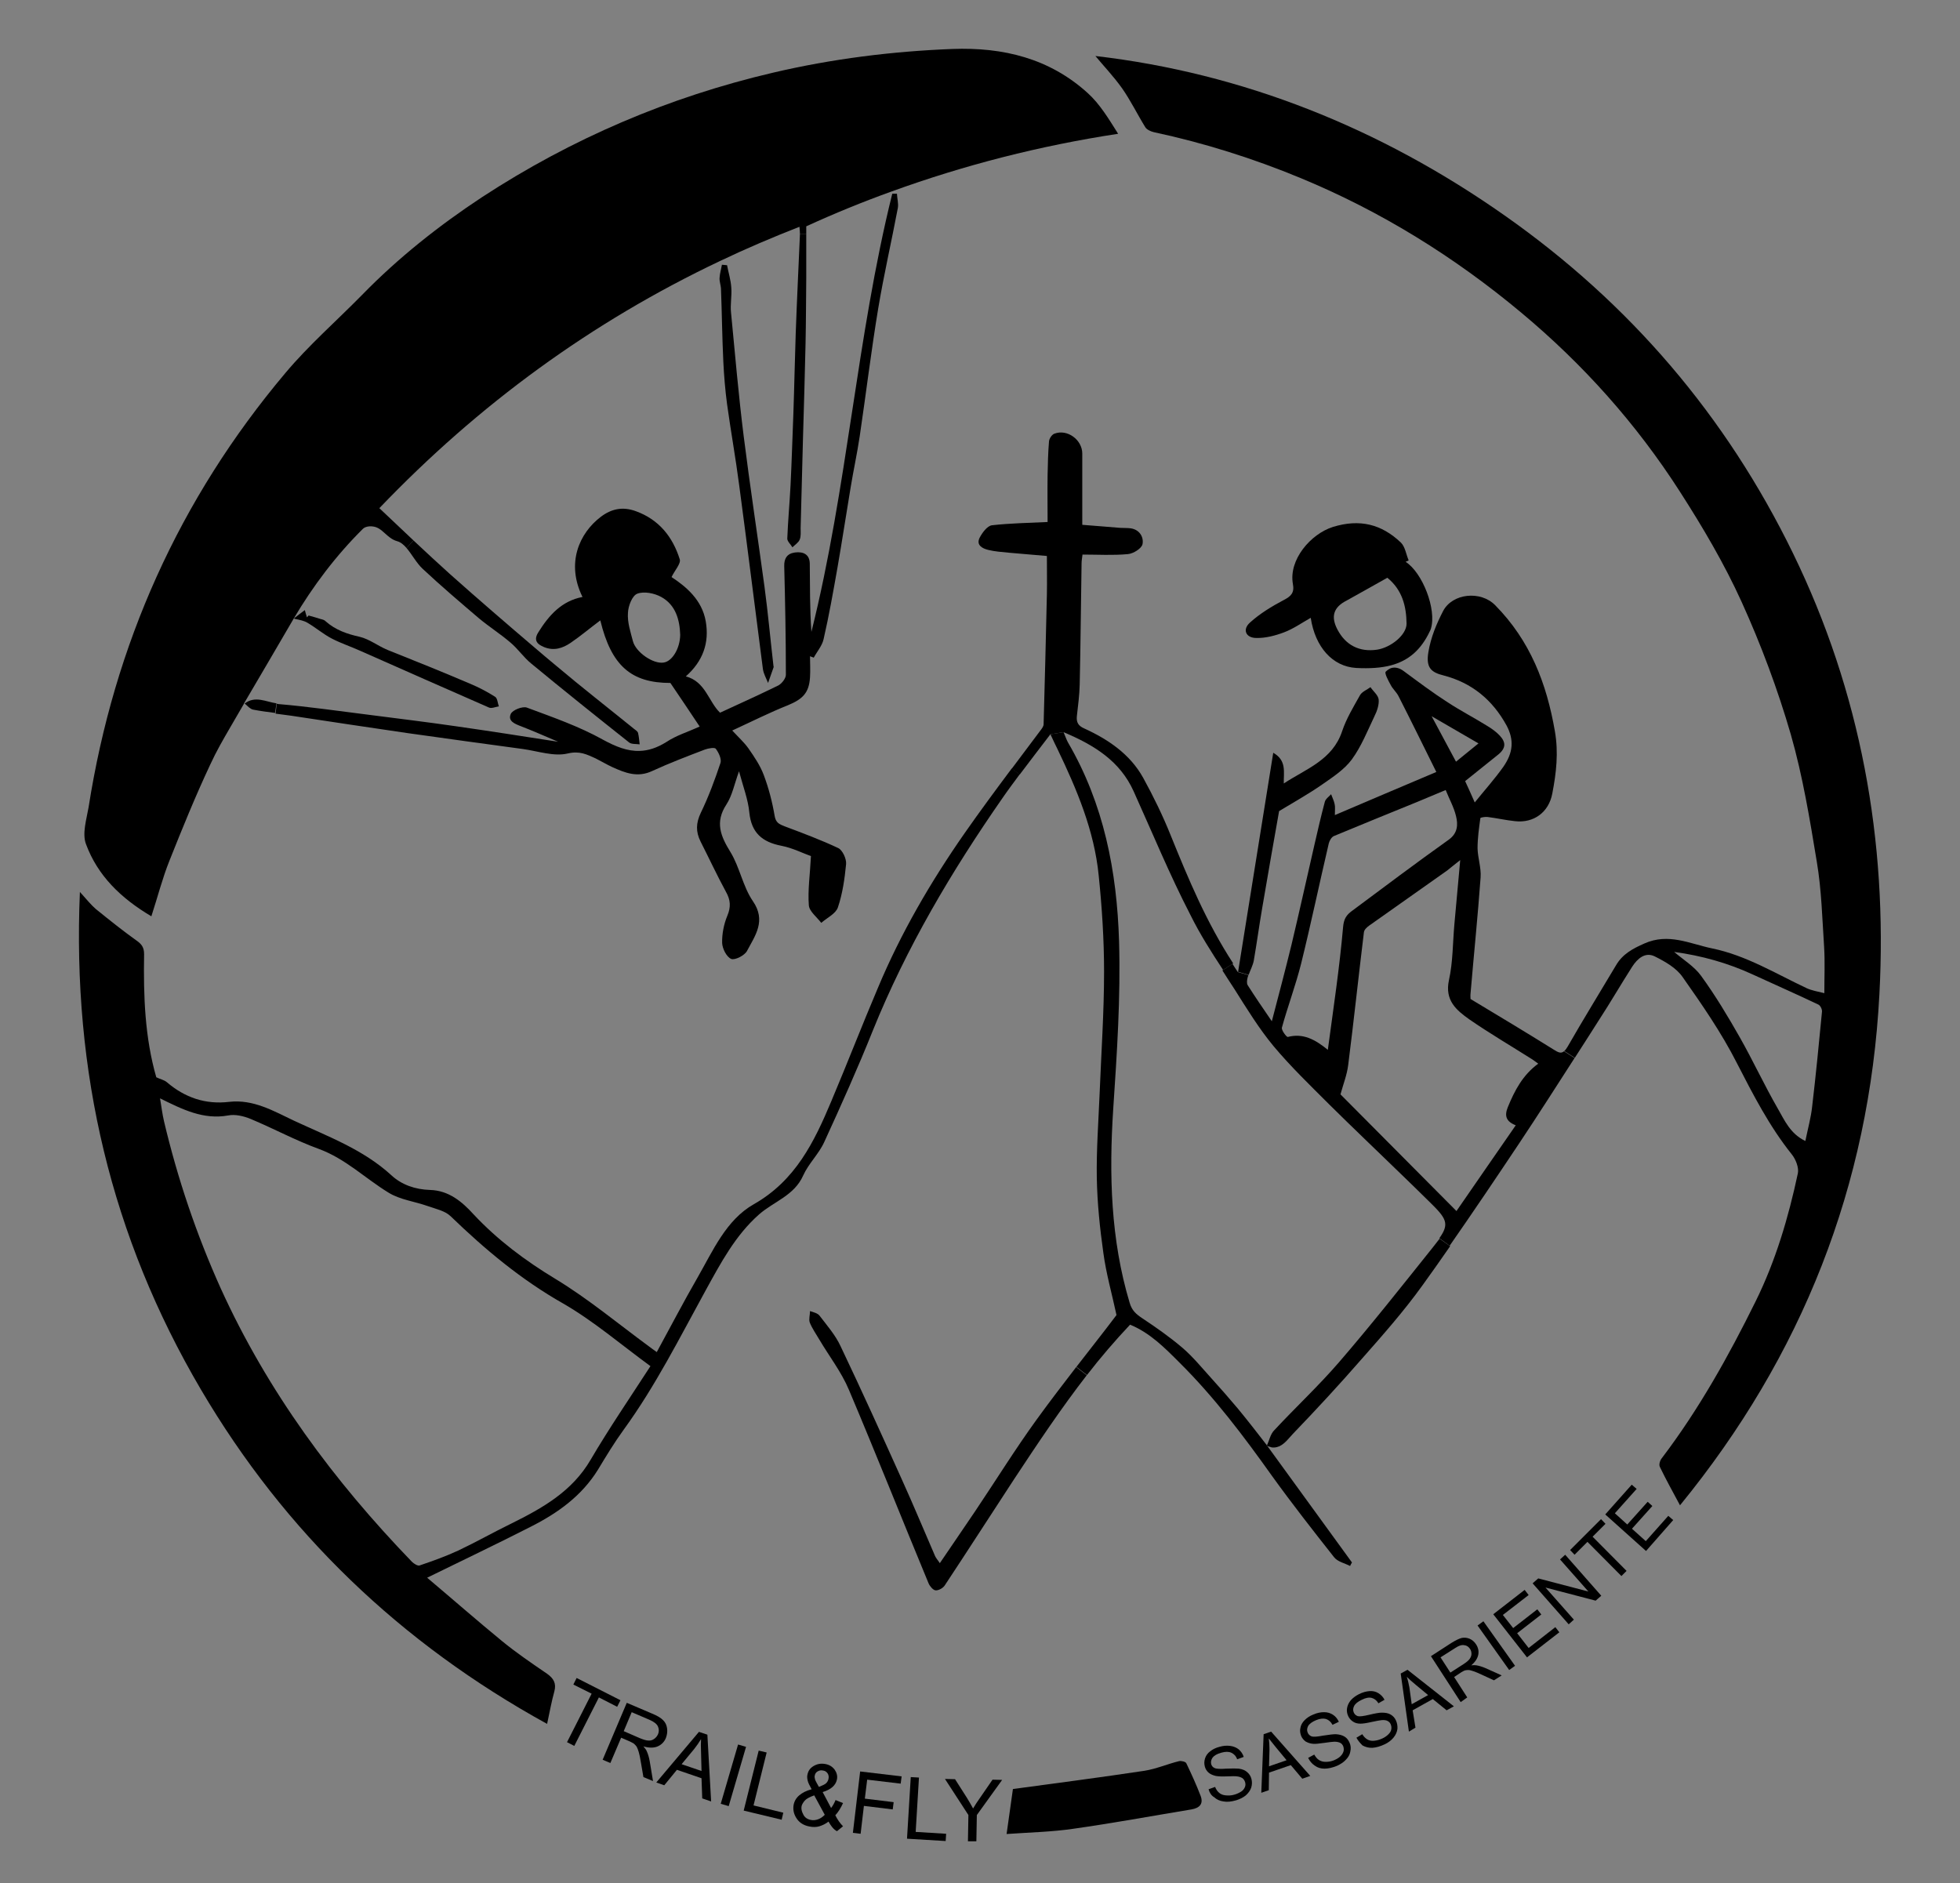 <?xml version="1.0" encoding="utf-8"?>
<!-- Generator: Adobe Illustrator 27.0.1, SVG Export Plug-In . SVG Version: 6.00 Build 0)  -->
<svg version="1.1" xmlns="http://www.w3.org/2000/svg" xmlns:xlink="http://www.w3.org/1999/xlink" x="0px" y="0px"
	 viewBox="0 0 836.5 803.7" style="enable-background:new 0 0 836.5 803.7;" xml:space="preserve">
<rect x="0" y="0" width="836.5" height="803.7" fill="#808080" stroke="none"/>
<style type="text/css">
	.st0{fill:#FFFFFF;}
</style>
<g id="Livello_1">
	<g id="XMLID_00000115487774919561986680000006281827493618609592_">
		<g>
			<path d="M540.7,617c0.1,0.1,0.1,0.2,0.2,0.2c-0.1,0-0.2-0.1-0.3-0.1C540.6,617.1,540.7,617,540.7,617z"/>
			<path d="M104.2,300.3L104.2,300.3L104.2,300.3C104.2,300.3,104.2,300.3,104.2,300.3z"/>
			<path d="M104.3,300.3C104.3,300.3,104.2,300.3,104.3,300.3L104.3,300.3C104.2,300.3,104.3,300.3,104.3,300.3z"/>
			<path d="M104.3,300.3C104.3,300.3,104.3,300.3,104.3,300.3C104.2,300.3,104.3,300.3,104.3,300.3
				C104.3,300.3,104.3,300.3,104.3,300.3z"/>
			<path d="M545.6,617.2c0.1,0,0.2-0.1,0.3-0.1C545.8,617.1,545.7,617.2,545.6,617.2z"/>
			<path d="M584.9,293.3c1.2,1.8,3.3,3.4,3.5,5.3c0.2,2.3-0.7,4.9-1.8,7.1c-3,6.3-5.6,12.9-9.7,18.5c-3.2,4.3-8.1,7.5-12.7,10.7
				c-5.6,3.9-11.7,7.3-18.3,11.3c-2.3,13-4.8,27.1-7.2,41.3c-1.3,7.5-2.3,15-3.6,22.5c-0.4,2.1-1.5,4.1-2.2,6.1l-4.5-1.3
				c5.1-31.6,10-62.2,15-93.5c5.8,3.3,4.4,8.2,4.5,13.1c9.6-6.3,20.8-10,24.9-22.3c1.8-5.4,4.9-10.5,7.7-15.5
				C581.4,295.2,583.4,294.4,584.9,293.3z"/>
			<path d="M570.8,268.7c3.5,6.7,9.4,9.7,16.9,8.6c5.9-0.9,12.6-6.3,12.6-11.1c-0.1-7.4-1.8-14.4-8.2-19.6
				c-5.9,3.3-11.7,6.6-17.5,9.8C569.1,259.2,567.9,263.2,570.8,268.7z M597.9,231.6c1.8,1.8,2.2,5,3.3,7.6c-0.4,0.2-0.9,0.4-1.3,0.6
				c7.2,4.6,13.3,20.3,10.8,28.5c-0.1,0.4-0.3,0.8-0.5,1.2c-3.8,8-9.1,12.5-16.6,14.5c-4.2,1.1-9.1,1.4-14.8,1.1
				c-10.1-0.6-17.5-8.9-19.4-21.4c-3.9,2.2-7.4,4.7-11.4,6.2c-3.7,1.4-7.9,2.5-11.8,2.4c-4.5,0-6.1-3.6-2.7-6.6
				c4.2-3.8,9.3-6.9,14.4-9.6c3.1-1.6,4.6-3.1,3.9-6.8c-1.9-10.4,7.6-21.4,17.1-24.4C580.3,221.4,589.6,223.7,597.9,231.6z"/>
			<path d="M307.1,118.6c0.1-1.9,0.7-3.8,1-5.6c0.7,0.1,1.5,0.1,2.2,0.2c0.6,3.2,1.6,6.3,1.8,9.5c0.3,3.6-0.5,7.3-0.1,10.8
				c1.7,17.6,3.2,35.2,5.4,52.7c2.7,21.5,6,43,8.9,64.4c1.5,11.2,2.5,22.4,3.8,33.6c0,0.2,0.1,0.4,0.1,0.5c-0.8,2.3-1.6,4.6-2.4,6.8
				c-0.8-2-1.9-3.9-2.2-5.9c-3.4-26.1-6.6-52.2-10.1-78.3c-1.5-11.6-3.6-23.2-5.2-34.8c-0.8-6-1.3-12.1-1.6-18.2
				c-0.5-10.4-0.6-20.8-1-31.2C307.6,121.6,307,120.1,307.1,118.6z"/>
			<path d="M349.8,561.6c3.2,4.2,6.8,8.3,9,13.1c9,18.9,17.6,37.9,26.2,57c4.9,10.8,9.4,21.7,14.1,32.5c0.4,0.9,1.1,1.6,2,3
				c5.2-7.7,10.2-14.9,15.1-22.2c8.8-13.1,17.1-26.5,26.3-39.2c5.5-7.6,11.2-15,16.8-22.3l4.5,3.5c-11,14.2-21,29.2-30.9,44.2
				c-9.9,15.1-19.7,30.4-29.7,45.5c-0.7,1.1-2.6,2.2-3.9,2.1c-1.1-0.1-2.5-1.8-3-3c-11.4-27.5-22.4-55.2-34-82.6
				c-3.2-7.6-8.4-14.3-12.6-21.4c-1.4-2.4-3.1-4.8-4.1-7.3c-0.5-1.4,0.1-3.2,0.1-4.9C347.2,560.1,349,560.5,349.8,561.6z"/>
			<path d="M748.2,416c-10.8-5-22-8.1-33.7-9.7c4,3.4,8.6,6.2,11.5,10.2c6.1,8.4,11.5,17.4,16.6,26.4c5.6,9.9,10.4,20.3,16.1,30.2
				c2.9,5,5.3,10.8,11.8,13.9c1.1-5.4,2.4-10,2.9-14.7c1.6-13.5,2.9-27,4.2-40.5c0.1-1-0.7-2.6-1.5-3
				C766.9,424.4,757.5,420.3,748.2,416z M467.5,23.9c62.7,7.3,121.4,30.6,174.7,68.1c53.4,37.5,94.5,85.6,123,144.1
				c28.9,59.3,40.4,122.7,36.9,188.3c-4.3,81.6-32.9,154.2-85.1,218.1c-3.1-5.8-6-11-8.6-16.4c-0.5-1,0.1-2.9,0.9-3.8
				c15.8-20.8,28.5-43.6,40-66.9c8.5-17.2,14-35.8,18-54.6c0.5-2.4-0.9-6-2.6-8.1c-9.6-12-16.5-25.5-23.5-39.1
				c-6.5-12.8-14.8-24.8-23.1-36.6c-2.7-3.9-7.5-6.6-11.9-8.8c-4.1-2-7.4,1-9.6,4.4c-4.8,7.5-9.3,15.3-14.2,22.8
				c-3.4,5.4-6.9,10.8-10.3,16.1l-4.5-2.9c0.5-0.4,0.9-1,1.4-1.8c6.7-11.7,13.8-23.2,20.7-34.8c2.8-4.8,7.1-7.1,12.1-9.3
				c10.3-4.6,19.3,0.1,28.9,2.1c14.6,3,27.2,10.8,40.4,17c2.2,1,4.7,1.4,7.5,2.1c0-6.9,0.3-13.4-0.1-19.8
				c-0.8-12.1-1.1-24.3-3.1-36.2c-3-18.2-6-36.6-11.1-54.4c-5.6-19.3-12.7-38.3-21-56.6c-7.4-16.3-16.6-31.9-26.3-47
				c-18.6-29-41.3-54.4-67.8-76.5c-28.5-23.8-59.8-43.2-94.1-57.4c-20.3-8.4-41.2-15-62.7-19.6c-1.3-0.3-3-1.1-3.6-2.1
				c-3.4-5.5-6.2-11.3-9.9-16.6C475.2,32.5,470.7,27.8,467.5,23.9z"/>
			<path d="M270.1,273.6c1.2,4.8,8.7,9.9,13.1,9.2c3.7-0.5,7-6,7.1-11.8c-0.2-6.4-1.9-12.8-8.1-16.2c-2.9-1.6-7.3-2.5-10.2-1.4
				c-2.2,0.8-3.9,5.3-4,8.2C267.7,265.6,269.1,269.7,270.1,273.6z M335.4,288c0-15.4-0.3-30.9-0.7-46.3c-0.1-3.3,1.2-5.3,4.1-5.8
				c0.2,0,0.4-0.1,0.6-0.1c3.3-0.4,6.1,0.7,6.2,4.7c0.1,9.7,0,19.4,0.7,29.2c15.4-61.6,19.2-125.4,34.5-187c0.7,0,1.3,0,2,0
				c0.1,2,0.7,4.1,0.4,6c-2.7,14.3-6,28.6-8.4,43c-3,18.1-5.2,36.4-7.9,54.6c-1.1,7.4-2.7,14.6-3.9,22c-1.9,11.3-3.6,22.7-5.6,34.1
				c-1.8,10.2-3.6,20.4-5.9,30.4c-0.6,2.8-2.8,5.3-4.2,7.9c-0.5-0.2-1.1-0.4-1.6-0.6c0,3,0.2,6,0,9c-0.4,6.6-3.1,9.3-9.4,11.9
				c-7.8,3.1-15.3,6.9-23.8,10.8c3,3.2,5.2,5.2,6.9,7.6c2.5,3.6,5.1,7.4,6.6,11.5c2.1,5.6,3.6,11.4,4.6,17.3c0.5,3,2,3.6,4.3,4.5
				c7.7,2.9,15.5,5.8,22.9,9.3c1.8,0.9,3.5,4.6,3.3,6.8c-0.6,6.2-1.5,12.6-3.5,18.5c-0.9,2.7-4.6,4.4-7.1,6.6
				c-1.9-2.5-5.1-4.9-5.3-7.5c-0.5-6.5,0.5-13.1,0.9-21c-3.4-1.2-7.9-3.5-12.6-4.4c-8.2-1.6-12.8-5.5-13.7-14.2
				c-0.5-5.5-2.6-10.9-4.4-17.6c-2,5.5-2.9,10.4-5.4,14.2c-4.9,7.5-2.5,13.4,1.7,20.2c4,6.5,5.3,14.7,9.6,21
				c5.8,8.4,1,14.7-2.5,21.3c-1,1.9-5.1,4-6.7,3.4c-2-0.8-3.8-4.4-3.9-6.8c-0.1-3.8,0.7-8,2.2-11.6c1.6-3.8,1.4-6.8-0.6-10.3
				c-3.8-7-7.2-14.3-10.8-21.4c-2.1-4.2-2-7.9,0.1-12.3c3.3-6.8,6-14.1,8.4-21.3c0.5-1.7-0.8-4.4-2-6c-0.5-0.7-3.2-0.2-4.6,0.3
				c-7.6,2.9-15.2,5.8-22.6,9.2c-6.2,2.9-11.5,0.8-17-1.7c-2.4-1.1-4.7-2.5-7.1-3.7c-3.8-1.7-6.8-3.3-11.9-2.1
				c-5.9,1.4-12.7-1-19.1-1.9c-16.4-2.2-32.9-4.5-49.3-6.8c-16.5-2.4-33-4.9-49.5-7.4c-2.2-0.3-4.5-0.6-6.8-0.9l0.5-4.2
				c0.2,0,0.4,0,0.6,0.1c13,1.1,25.9,3,38.8,4.6c12.4,1.6,24.8,3.1,37.2,4.9c14,2,28.1,4.2,43.5,6.6c-6.1-2.6-10.9-4.7-15.8-6.6
				c-2.6-1-5.8-2.2-4.4-5.3c0.8-1.7,5-3.3,6.8-2.7c11,4.1,22.3,8,32.5,13.7c5.5,3,10.5,5,15.7,4.8c3.7-0.1,7.4-1.3,11.4-3.8
				c4.2-2.8,9.2-4.3,14.2-6.6c-4.2-6.3-8.2-12.3-12.5-18.6c-16.7,0-25.2-7.3-29.9-26.7c-4.3,3.2-8.3,6.6-12.7,9.6
				c-3.4,2.3-7.1,3.5-11.3,1.8c-0.9-0.4-1.7-0.8-2.3-1.3c-1.4-1.2-1.6-2.8-0.1-5.1c4.5-7.2,9.9-13.3,18.8-15
				c-7.1-14.4-1.4-27.2,7.8-34.2c4.5-3.4,9.3-4.5,15-2.4c9.9,3.6,15.7,11,18.7,20.5c0.6,1.8-2.1,4.7-3.5,7.6
				c6.2,4.1,13,9.7,14.6,18.9c1.6,9.2-1.2,17-8.5,23.5c8.4,2.2,9.7,10.8,14.6,15.5c7.3-3.4,14.5-6.6,21.5-10
				c1.2-0.6,2.3-1.1,3.5-1.7C333.8,291.6,335.4,289.5,335.4,288z"/>
			<path d="M200.8,291.9c3.6,1.5,7.2,3.4,10.5,5.5c1,0.6,1.1,2.7,1.6,4.1c-1.4,0.2-3.1,1-4.2,0.5c-18.3-8-36.6-16.1-54.9-24.2
				c-4-1.8-8.2-3.2-12.1-5.2c-3.7-1.9-6.9-4.7-10.5-6.8c-1.5-0.9-3.3-1.2-5.1-1.6c-0.2-0.1-0.5-0.1-0.7-0.2c1.4-1.1,2.9-2.3,4.7-3.6
				c0.3,1.2,0.6,2.1,0.9,3.1c0.4-0.4,0.7-0.8,0.8-0.9c0,0,0,0-0.1,0.1c2.1,0.6,3.6,1,5.1,1.5c0.8,0.2,1.7,0.4,2.2,1
				c4.2,3.7,9.1,5.4,14.5,6.6c4.2,1,7.8,3.9,11.9,5.6C177.2,282.1,189.1,286.9,200.8,291.9z"/>
			<path d="M125.5,264C125.4,264,125.4,264,125.5,264C125.4,264,125.4,264,125.5,264C125.4,264,125.4,264,125.5,264z"/>
			<path d="M272.3,312.8c0.4,1.6,0.5,3.3,0.7,4.9c-1.5-0.2-3.5,0-4.5-0.8c-14-11.1-28-22.3-41.8-33.7c-3.2-2.6-5.6-6.2-8.8-8.9
				c-4.3-3.7-9.2-6.8-13.5-10.4c-8.1-6.9-16.2-13.8-24-21.1c-2.6-2.4-4.6-6.2-6.9-8.9l3-3.2c5.2,4.9,10.3,9.6,15.5,14.3
				c12,10.7,24.2,21.2,36.4,31.6c2.9,2.5,5.9,5,8.9,7.5c10.9,9.2,22.2,18,33.3,27C271.2,311.6,272.1,312.1,272.3,312.8z"/>
			<path d="M540.9,617.2c0-0.1-0.1-0.1-0.2-0.2c0,0,0,0,0,0c1-2.2,1.5-4.9,3.1-6.5c9.1-9.8,19-19,27.7-29.1
				c13.8-16,26.9-32.6,40.1-49.1c1.1-1.4,2-2.6,2.8-3.6l4.5,3.2c-3.9,5.6-7.8,11.2-11.8,16.7c-7.9,11-17,21.3-26,31.5
				c-9.5,10.9-19.3,21.5-29.3,31.9c-1.7,1.8-3.4,4.2-5.8,5.3c-0.1,0.1-0.2,0.1-0.3,0.1c-0.9,0.4-1.9,0.5-2.9,0.4
				C542.1,617.6,541.5,617.4,540.9,617.2z"/>
			<path class="st0" d="M104.3,300.3L104.3,300.3C104.3,300.3,104.3,300.3,104.3,300.3C104.3,300.3,104.3,300.2,104.3,300.3
				C104.3,300.3,104.3,300.3,104.3,300.3z"/>
			<path d="M126.2,264.1c-0.2-0.1-0.5-0.1-0.7-0.2c0,0,0,0,0,0C125.8,264,126,264.1,126.2,264.1z"/>
			<path d="M104.2,300.3C104.2,300.4,104.2,300.4,104.2,300.3C104.2,300.4,104.2,300.4,104.2,300.3L104.2,300.3z"/>
			<path d="M540.7,617c0,0-0.1,0.1-0.1,0.1c0,0,0,0,0,0C540.6,617,540.6,617,540.7,617C540.7,616.9,540.7,616.9,540.7,617z"/>
			<path d="M336,229.9c0.3-7.6,1-15.2,1.4-22.9c0.5-10.1,0.8-20.3,1.2-30.4c0.4-11.4,0.6-22.8,1-34.2c0.5-14.1,1.2-28.2,1.8-42.3
				c0-0.1,0-0.2,0-0.3h2.7c0,6.1,0,12.3,0,18.6c-0.1,9.4-0.1,18.8-0.3,28.2c-0.3,13.5-0.7,27.1-1.1,40.6c-0.3,12.7-0.7,25.5-1,38.2
				c0,1.7,0.2,3.5-0.4,4.9c-0.5,1.3-2,2.2-3.1,3.3C337.5,232.4,336,231.1,336,229.9z"/>
			<path d="M104.3,300.3c0.1,0.1,0.3,0.2,0.4,0.3C104.6,300.5,104.5,300.4,104.3,300.3L104.3,300.3z"/>
			<path d="M125.5,263.9C125.5,263.9,125.5,264,125.5,263.9C125.5,263.9,125.5,263.9,125.5,263.9z"/>
			<path d="M104.2,300.3C104.2,300.4,104.2,300.4,104.2,300.3L104.2,300.3C104.2,300.4,104.2,300.4,104.2,300.3z"/>
			<path d="M575.4,454.5c-0.5,4.2-2.1,8.2-3.3,12.6c15.8,15.9,32.3,32.5,49.5,49.8c8.4-12.1,16.8-24.4,25.3-36.6
				c-4.1-1.6-4.9-4-3.4-7.7c2.9-7.1,6.4-13.8,13-18.6c-1-0.7-1.7-1.3-2.5-1.8c-9-5.7-18.2-11.1-26.9-17.1
				c-5.5-3.9-10.6-8.1-8.7-16.8c1.7-7.7,1.6-15.8,2.3-23.7c0.8-8.7,1.6-17.4,2.5-27.5c-2.7,2.1-4.1,3.3-5.5,4.4
				c-11.1,7.9-22.3,15.7-33.4,23.6c-1,0.7-2.1,1.8-2.2,2.8C579.8,416.7,577.8,435.6,575.4,454.5z M555.3,411.3
				c-2.3,9.2-5.7,18.2-8.2,27.3c-0.3,1.1,2,4.1,2.5,4c6.5-1.7,11.6,1,17.1,5.5c2.4-17.9,5-35.1,6.5-52.3c0.3-3.7,1.5-5.3,3.8-7
				c13.7-10.2,27.4-20.5,41.3-30.4c3.9-2.8,4-6.5,3.1-10.1c-0.9-3.8-2.9-7.3-4.4-11.1c-4.6,1.9-8.4,3.5-12.2,5.1
				c-11.8,4.8-23.6,9.6-35.4,14.5c-1.1,0.4-2,2-2.3,3.2C563.1,377.1,559.5,394.3,555.3,411.3z M631,317.3c-6.5-3.8-12.6-7.3-20-11.6
				c3.8,7.1,6.9,12.9,10.4,19.4C624.9,322.3,627.8,319.9,631,317.3z M614.3,528.5c4.4-6.2,3.1-8.4-4.3-15.6
				c-4.1-4.1-8.3-8.1-12.4-12.1c-10.1-9.8-20.3-19.5-30.3-29.4c-8.1-8.1-16.4-16.1-23.7-24.8c-6.3-7.6-11.5-16.1-16.8-24.5
				c-1.7-2.6-3.4-5.2-5.1-7.9l4.3-2.8c0.8,1.2,1.5,2.4,2.3,3.5l4.5,1.3c-0.1,0.3-0.2,0.6-0.3,0.9c-0.3,1.1-0.5,2.6,0,3.4
				c3.1,4.9,6.4,9.7,10.3,15.4c3-11.5,5.8-22,8.4-32.7c3.4-14.2,6.5-28.4,9.8-42.7c1.4-6.1,2.8-12.2,4.4-18.2
				c0.3-1.3,1.7-2.2,2.7-3.3c0.5,1.4,1.2,2.7,1.5,4.2c0.3,1.2,0.1,2.6,0.1,4.7c14.6-6.2,28.8-12.3,43.3-18.4
				c-5.6-11.3-10.8-21.9-16.1-32.3c-0.9-1.8-2.5-3.1-3.4-4.9c-1-1.8-2.7-5-2.1-5.6c0.7-0.7,1.5-1.2,2.2-1.5c1.8-0.6,3.8-0.1,5.7,1.4
				c6.1,4.5,12.2,9.1,18.6,13.2c5.5,3.6,11.5,6.7,17.1,10.2c1.8,1.1,3.6,2.4,5.1,4c1.3,1.4,2,2.8,1.9,4.1c-0.1,1.3-0.9,2.6-2.5,3.9
				c-4.6,3.7-9.2,7.4-14.2,11.4c1.3,2.8,2.7,5.9,4.1,9.1c4.2-5.2,8.5-10,12.2-15.2c2-2.9,3.3-5.8,3.5-8.9c0.2-2.8-0.5-5.7-2.1-8.7
				c-6-11-14.9-18.3-26.9-21.4c-5.2-1.3-7.6-3.2-6.5-9.9c0.5-3.1,1.4-6.2,2.5-9.2c1.1-2.9,2.4-5.7,3.8-8.4c4-7.6,16-8.8,22.2-2.5
				c15,15.2,22,33.5,25.5,53.8c1.6,9.1,0.6,17.8-1.1,26.6c-1.5,8-7.9,12.7-15.9,11.8c-3.9-0.4-7.8-1.3-11.8-1.8
				c-1-0.1-2.9,0.2-3,0.5c-0.6,4.3-1.2,8.6-1.2,12.9c0.1,4.1,1.6,8.3,1.3,12.4c-1.2,16.6-2.9,33.1-4.3,49.6c-0.1,0.8,0,1.7,0,2.3
				c12,7.2,23.8,14.3,35.5,21.6c1.9,1.2,3.1,1.8,4.4,0.7l4.5,2.9c-7.8,12.1-15.5,24.2-23.5,36.2c-9.8,14.7-19.7,29.4-29.8,43.9
				L614.3,528.5z"/>
			<path class="st0" d="M104.2,300.4c-0.6,1-1.2,2.1-1.8,3.1C103,302.5,103.6,301.4,104.2,300.4L104.2,300.4z"/>
			<path d="M97.4,476.1c-10.6,1.9-19.4-2.5-29.1-7.3c0.6,3.6,1,6.8,1.7,9.8c5.8,24.5,13.8,48.2,24.2,71.3
				c20,44,48.2,82.1,81.6,116.7c0.8,0.8,2.4,1.8,3.2,1.6c5.6-1.9,11.2-3.9,16.6-6.4c7.6-3.6,15-7.8,22.6-11.5
				c13.3-6.6,26-13.7,33.9-27.3c7.8-13.3,16.5-26,25.5-39.9c-12.6-9.2-24.2-19.2-37.2-26.7c-18-10.2-33.4-23.1-48.1-37.3
				c-2.4-2.3-6.3-3.1-9.7-4.3c-5.6-2-11.8-2.7-16.7-5.7c-10-6.1-18.4-14.5-29.8-18.7c-9.9-3.6-19.3-8.7-29.1-12.8
				C104.1,476.4,100.4,475.5,97.4,476.1z M237.1,545.9c14,8.5,26.7,19.1,39.9,28.8c0.9,0.7,1.9,1.4,3.3,2.4
				c5.9-10.8,11.4-21.4,17.4-31.8c6.6-11.5,12.2-24.6,24-31.3c17.8-10.1,25.8-26.6,33.1-44c6.8-16.1,13.1-32.4,19.9-48.4
				c9.8-23.4,22.5-45.2,37-66c6.5-9.3,13.3-18.5,20.1-27.6l3.4,2.5c-2.5,3.4-5,6.7-7.4,10.2c-21.7,31.2-41,63.8-55.3,99.2
				c-6.4,16-13.5,31.8-20.7,47.5c-2.3,5.1-6.7,9.2-9,14.3c-3.8,8.6-12.5,11.1-18.8,16.6c-10.2,9-16.4,20.8-22.8,32.4
				c-11.1,20.2-21.4,40.8-35,59.5c-4,5.5-7.5,11.3-11,17.1c-7,11.3-17.3,18.6-28.8,24.4c-14.3,7.3-28.8,14.2-44.1,21.7
				c10.9,9.2,21.3,18.3,31.9,27c6.1,5,12.7,9.5,19.3,14c2.8,2,4,4.1,3.1,7.5c-1.2,4.3-2,8.8-3.1,13.9
				C171,701.4,121.6,654.1,85.7,593c-38.2-65-54.9-135.4-51.6-212.3c2.9,3.2,4.7,5.5,6.8,7.3c5.7,4.6,11.4,9.2,17.3,13.4
				c2.3,1.6,3.3,3,3.3,5.9c-0.3,17.8,0.3,35.5,5.2,52.5c1.6,0.8,3.3,1.1,4.5,2.1c7.7,6.6,16.5,9.6,26.6,8.4
				c10.4-1.2,19.1,4,27.8,8.1c14.4,6.7,29.4,12.2,41.4,23.2c4.4,4.1,10.2,6.1,16.5,6.3c8,0.2,13.7,5,18.6,10.4
				C212.4,529.3,224.2,538.1,237.1,545.9z"/>
			<path d="M307.3,111.4c-54.8,26-103,61.2-145.4,105.5c5,4.7,9.8,9.3,14.6,13.8l-3,3.2c-1.2-1.4-2.5-2.5-4-2.9
				c-4.6-1.3-6.2-5.9-10.5-6.3c-1.3-0.2-3.2,0.1-4.1,1c-11.6,11.5-21.3,24.4-29.6,38.4c0,0,0,0,0,0c0,0,0,0,0,0
				c-7.1,12.1-14.1,24.2-21.2,36.2c0,0,0,0,0,0.1c0,0,0,0,0,0c0,0,0,0,0,0c-0.6,1-1.2,2.1-1.8,3.1l0,0c-2.8,4.9-5.7,9.7-8.4,14.6
				c-1.5,2.7-2.9,5.5-4.2,8.3c-6.3,13.4-11.9,27.2-17.4,41c-3,7.5-5,15.4-7.7,23.7c-13-7.7-22.9-17.3-27.9-30.8
				c-1.7-4.5,0.2-10.5,1.1-15.7c10.9-69.5,38.7-131.6,84-185.4c10-11.9,21.8-22.2,32.7-33.3c15.5-15.9,32.8-29.6,51.3-41.8
				C244.1,59.1,285.5,41.4,330,31c25.2-5.9,50.7-9.1,76.5-10.1c21.6-0.8,41.4,4,57.7,18.8c5.2,4.7,8.9,10.9,13,17.4
				c-33.4,5.1-65.5,13.3-96.9,24.7c-12.2,4.4-24.2,9.3-36.2,14.8c0,1.1,0,2.2,0,3.2h-2.7c0-0.8-0.1-1.7-0.2-3
				C329.7,101.3,318.4,106.1,307.3,111.4z"/>
			<path d="M540.9,617.2C540.9,617.2,540.9,617.2,540.9,617.2c-0.1,0-0.2,0-0.3-0.1v0c0,0,0,0,0,0
				C540.7,617.1,540.8,617.2,540.9,617.2z"/>
			<path d="M455.8,316.9c15.3,26.2,20.9,55,21.8,84.9c0.7,24-0.9,47.8-2.5,71.7c-1.8,27.7-1.1,55.5,7,82.5c1,3.5,2.9,5,5.6,6.8
				c5.9,3.9,11.7,8,17.1,12.6c4.5,3.9,8.3,8.6,12.3,13c3.8,4.2,7.5,8.4,11.1,12.7c4.3,5.2,8.4,10.5,12.5,15.8c0,0.1,0,0.1-0.1,0.2v0
				c0.1,0,0.2,0.1,0.3,0.1c12,16.6,24.1,33.1,36.1,49.7c-0.3,0.5-0.6,1-0.8,1.5c-2.3-1.2-5.3-1.8-6.8-3.7c-9-11.4-18-22.9-26.5-34.7
				c-12.1-17-24.6-33.6-39.5-48.4c-6.4-6.4-12.6-12.7-21.1-16.2c-6.5,6.9-12.6,14-18.4,21.5l-4.5-3.5c5.8-7.5,11.6-14.8,17.1-22.1
				c-1.9-8.9-4.4-17.6-5.6-26.5c-1.5-10.6-2.6-21.3-2.8-32c-0.2-12,0.7-24,1.2-36c0.7-17.4,1.9-34.8,1.9-52.1
				c0-13.7-0.9-27.5-2.3-41.1c-1.9-19.1-9.3-36.6-17.5-53.7c-0.9-1.8-1.7-3.5-3.1-6.5l5.6-0.9C454.8,314.6,455.2,315.8,455.8,316.9z
				"/>
			<path d="M117.4,304.3c-3.1-0.4-6.2-0.8-9.3-1.4c-1.2-0.2-2.3-1.4-3.3-2.3c-0.1-0.1-0.3-0.2-0.4-0.3c4.5-3.5,9.2-0.7,13.6-0.1
				L117.4,304.3z"/>
			<path d="M512.4,766.5c1.3,3.4-0.4,5.2-3.9,5.8c-16.9,2.8-33.7,5.9-50.7,8.3c-9,1.3-18.2,1.5-28.2,2.2c1-7.1,1.9-13.4,2.7-19.2
				c19.1-2.6,37.7-5,56.2-7.8c5-0.8,9.8-2.9,14.7-4.1c0.9-0.2,2.8,0.2,3.1,0.9C508.5,757.2,510.6,761.8,512.4,766.5z"/>
			<path d="M483.8,337.7c-5.8-12.8-16.6-19.6-29.9-25.2l-5.6,0.9c-4.5,5.9-8.9,11.6-13.1,17.2l-3.4-2.5c4-5.3,8-10.7,12-16
				c0.7-0.9,1.6-2,1.6-3c0.5-18.5,1-37,1.4-55.5c0.1-5.3,0-10.6,0-16.3c-5.5-0.5-10.9-0.9-16.3-1.4c-3-0.3-6-0.5-8.8-1.2
				c-2.4-0.6-5.2-2-3.6-5.2c1.1-2.1,3.2-5,5.2-5.3c7.9-0.9,15.8-1,23.8-1.4c0-6.9-0.1-13.4,0-20c0.1-4.8,0.2-9.6,0.6-14.4
				c0.1-1.2,1.2-2.9,2.3-3.3c5.5-2.1,11.9,2.6,11.9,8.5c0,9.9,0,19.8,0,30.4c5.5,0.4,10.9,0.9,16.2,1.3c1.5,0.1,3,0,4.5,0.2
				c3.9,0.6,5.6,3.9,5,6.8c-0.4,1.8-3.9,4-6.2,4.2c-6.3,0.6-12.8,0.2-19.4,0.2c-0.2,1.6-0.4,2.7-0.4,3.8
				c-0.3,17.2-0.4,34.5-0.8,51.7c-0.1,4.5-0.7,8.9-1.2,13.4c-0.3,2.7,0.6,4.2,3.1,5.3c10.3,4.7,19.6,11,25.2,21.1
				c4.4,8,8.4,16.2,11.8,24.7c7.5,18.5,15.1,36.8,26.6,54.5l-4.3,2.8c-5-7.6-9.9-15.3-13.9-23.4
				C499.2,373.4,491.8,355.4,483.8,337.7z"/>
			<path d="M125.5,264C125.5,264,125.4,264,125.5,264C125.4,264,125.4,264,125.5,264C125.4,264,125.4,264,125.5,264z"/>
			<path class="st0" d="M125.5,263.9C125.5,263.9,125.5,263.9,125.5,263.9C125.5,263.9,125.5,263.9,125.5,263.9
				C125.5,263.9,125.5,263.9,125.5,263.9C125.5,263.9,125.5,263.9,125.5,263.9z"/>
			<path d="M125.5,263.9C125.5,264,125.5,264,125.5,263.9C125.4,264,125.5,264,125.5,263.9C125.5,264,125.5,263.9,125.5,263.9
				C125.5,263.9,125.5,263.9,125.5,263.9z"/>
			<path class="st0" d="M102.4,303.5c-2.8,4.9-5.7,9.7-8.4,14.6C96.7,313.2,99.6,308.4,102.4,303.5z"/>
		</g>
		<g>
		</g>
	</g>
</g>
<g id="Scritte">
	<g>
		<path d="M242,743.6l10.5-20.7l-7.8-3.9l1.4-2.8l18.7,9.5l-1.4,2.8l-7.8-4l-10.5,20.7L242,743.6z"/>
		<path d="M257.2,751.1l10.3-24.3l10.8,4.6c2.2,0.9,3.7,1.8,4.7,2.8s1.5,2.1,1.7,3.5s0,2.8-0.5,4.1c-0.7,1.7-1.9,2.9-3.5,3.6
			c-1.6,0.7-3.7,0.7-6.1,0c0.7,0.8,1.2,1.5,1.4,2c0.6,1.3,1,2.7,1.3,4.4l1.4,8.4l-4.1-1.7l-1.1-6.4c-0.3-1.9-0.6-3.3-0.9-4.3
			c-0.3-1-0.6-1.8-0.9-2.3c-0.4-0.5-0.7-0.9-1.2-1.3c-0.3-0.2-0.9-0.5-1.7-0.9l-3.7-1.6l-4.6,10.8L257.2,751.1z M266.2,738.9l6.9,3
			c1.5,0.6,2.7,1,3.6,1c1,0.1,1.8-0.2,2.5-0.7c0.7-0.5,1.2-1.1,1.6-1.9c0.5-1.1,0.5-2.3,0-3.4s-1.7-2-3.5-2.8l-7.7-3.3L266.2,738.9z
			"/>
		<path d="M280.1,760.8l18.2-21.6l3.6,1.2l1.6,28.5l-3.8-1.3l-0.3-8.6l-10.5-3.6l-5.4,6.6L280.1,760.8z M290.9,753l8.5,2.9l-0.2-7.8
			c-0.1-2.4-0.1-4.3,0-5.8c-0.9,1.5-1.9,2.9-3,4.3L290.9,753z"/>
		<path d="M307.6,769.9l7.4-25.3l3.4,1l-7.4,25.3L307.6,769.9z"/>
		<path d="M317.4,772.8l6.4-25.6l3.4,0.8l-5.6,22.6l12.7,3.1l-0.7,3L317.4,772.8z"/>
		<path d="M353.6,777.5c-1.3,1-2.6,1.6-3.9,2s-2.7,0.4-4.2,0.1c-2.7-0.5-4.6-1.8-5.8-3.9c-1-1.7-1.3-3.4-1-5.3
			c0.3-1.6,1.1-3,2.4-4.1c1.3-1.1,3-2,5.3-2.6c-0.9-1.6-1.5-2.8-1.7-3.7s-0.3-1.8-0.1-2.5c0.3-1.6,1.1-2.8,2.6-3.7s3.1-1.2,4.9-0.9
			c1.8,0.3,3.1,1.1,4.1,2.4c0.9,1.3,1.3,2.7,1,4.2c-0.5,2.5-2.5,4.3-6.1,5.4l3.6,6.8c0.7-0.9,1.4-2.1,1.9-3.4l3.2,1.3
			c-1,2.2-2.1,3.9-3.3,5.2c0.9,1.8,2,3.4,3.3,4.7l-2.6,2.1C355.7,780.8,354.6,779.3,353.6,777.5z M352,774.6l-4.5-8.3
			c-1.9,0.7-3.3,1.4-4,2.2s-1.2,1.6-1.4,2.4c-0.2,1.1,0,2.2,0.7,3.5c0.6,1.3,1.7,2.1,3.3,2.4c1,0.2,2,0.1,3.1-0.3
			S351.2,775.4,352,774.6z M349.5,762.7c1.5-0.6,2.6-1.1,3.1-1.6c0.5-0.5,0.9-1.2,1-1.9c0.2-0.9,0-1.7-0.4-2.3
			c-0.5-0.7-1.1-1.1-2-1.2c-0.9-0.2-1.6,0-2.3,0.4c-0.7,0.4-1.1,1.1-1.2,1.9c-0.1,0.4,0,0.8,0.1,1.3c0.1,0.5,0.4,1,0.7,1.6
			L349.5,762.7z"/>
		<path d="M364,782.3l3.1-26.2l17.7,2.1l-0.4,3.1l-14.3-1.7l-1,8.1l12.3,1.5l-0.4,3.1l-12.3-1.5l-1.4,11.9L364,782.3z"/>
		<path d="M387.1,784.8l1.6-26.3l3.5,0.2l-1.4,23.2l13,0.8l-0.2,3.1L387.1,784.8z"/>
		<path d="M413.1,785.9l0.2-11.2l-10-15.4l4.3,0.1l5.1,8c0.9,1.5,1.8,3,2.6,4.5c0.8-1.4,1.8-2.9,3-4.6l5.3-7.7l4.1,0.1l-10.8,15
			l-0.2,11.2L413.1,785.9z"/>
	</g>
	<g>
		<path d="M515.8,763.7l2.8-1c0.4,1.1,1,1.9,1.7,2.5c0.7,0.6,1.6,1,2.8,1.1s2.4,0.1,3.7-0.3c1.1-0.3,2.1-0.8,2.9-1.3
			s1.3-1.2,1.6-1.9c0.3-0.7,0.3-1.4,0.1-2.1c-0.2-0.7-0.6-1.3-1.1-1.7c-0.6-0.4-1.4-0.7-2.4-0.8c-0.7-0.1-2.1-0.1-4.3,0
			c-2.2,0.1-3.8,0-4.8-0.2c-1.2-0.3-2.2-0.7-3-1.4s-1.3-1.5-1.6-2.6c-0.3-1.1-0.3-2.3,0.1-3.5c0.4-1.2,1.1-2.2,2.2-3
			c1.1-0.9,2.4-1.5,3.9-1.9c1.7-0.5,3.2-0.6,4.7-0.4c1.4,0.2,2.6,0.7,3.6,1.5c1,0.9,1.7,1.9,2.1,3.2l-2.8,1
			c-0.5-1.4-1.4-2.3-2.5-2.8c-1.1-0.5-2.5-0.5-4.3,0c-1.8,0.5-3,1.2-3.7,2.1c-0.6,0.9-0.8,1.8-0.6,2.7c0.2,0.8,0.7,1.4,1.4,1.7
			c0.7,0.4,2.4,0.5,5,0.3c2.6-0.1,4.4-0.1,5.4,0c1.5,0.2,2.7,0.7,3.6,1.5s1.5,1.7,1.8,2.9c0.3,1.2,0.3,2.4-0.1,3.7
			c-0.4,1.2-1.2,2.3-2.3,3.3c-1.1,0.9-2.5,1.6-4.1,2.1c-2.1,0.6-3.9,0.8-5.4,0.5c-1.6-0.2-2.9-0.8-4-1.8
			C517,766.4,516.2,765.2,515.8,763.7z"/>
		<path d="M538.3,765.2l1-25l3.2-1.1l16.7,18.9l-3.4,1.2l-4.9-5.8l-9.3,3.2l-0.1,7.5L538.3,765.2z M541.6,753.9l7.5-2.6l-4.4-5.3
			c-1.3-1.6-2.4-3-3.2-4c0.2,1.5,0.3,3.1,0.3,4.6L541.6,753.9z"/>
		<path d="M558.3,750.3l2.6-1.4c0.6,1,1.2,1.8,2,2.3c0.8,0.5,1.7,0.8,2.9,0.8c1.2,0,2.4-0.2,3.6-0.7c1.1-0.5,2-1,2.7-1.7
			c0.7-0.7,1.1-1.4,1.3-2.1s0.1-1.4-0.1-2.1c-0.3-0.7-0.7-1.2-1.3-1.5c-0.6-0.3-1.4-0.5-2.5-0.5c-0.7,0-2.1,0.2-4.3,0.5
			c-2.2,0.3-3.8,0.5-4.8,0.4c-1.3-0.1-2.3-0.5-3.2-1c-0.8-0.6-1.5-1.4-1.9-2.4c-0.4-1.1-0.6-2.2-0.3-3.4c0.2-1.2,0.8-2.3,1.8-3.3
			s2.2-1.8,3.7-2.4c1.6-0.7,3.1-1,4.6-1s2.7,0.4,3.8,1.1c1.1,0.7,1.9,1.7,2.5,3l-2.7,1.3c-0.7-1.3-1.6-2.1-2.8-2.5
			c-1.1-0.3-2.5-0.2-4.2,0.5c-1.7,0.7-2.9,1.6-3.4,2.5c-0.5,1-0.6,1.9-0.2,2.8c0.3,0.8,0.9,1.3,1.6,1.6c0.8,0.3,2.4,0.2,5-0.3
			c2.6-0.4,4.3-0.6,5.4-0.6c1.5,0.1,2.7,0.4,3.7,1c1,0.6,1.7,1.5,2.2,2.7c0.5,1.1,0.6,2.4,0.3,3.7c-0.2,1.3-0.9,2.5-1.9,3.5
			c-1,1.1-2.3,1.9-3.8,2.6c-2,0.8-3.7,1.2-5.3,1.2c-1.6,0-3-0.4-4.2-1.3C559.9,752.8,559,751.7,558.3,750.3z"/>
		<path d="M578.9,741.7l2.5-1.5c0.6,1,1.3,1.7,2.1,2.2c0.8,0.5,1.8,0.7,2.9,0.6c1.2-0.1,2.3-0.4,3.6-1c1.1-0.5,1.9-1.1,2.6-1.8
			c0.7-0.7,1.1-1.4,1.2-2.2c0.1-0.7,0-1.4-0.3-2.1c-0.3-0.7-0.8-1.1-1.4-1.4c-0.6-0.3-1.5-0.4-2.5-0.3c-0.7,0.1-2.1,0.3-4.3,0.8
			s-3.7,0.7-4.7,0.7c-1.3,0-2.3-0.3-3.2-0.9s-1.5-1.3-2-2.3c-0.5-1.1-0.7-2.2-0.5-3.4c0.2-1.2,0.7-2.3,1.6-3.4
			c0.9-1,2.1-1.9,3.5-2.6c1.6-0.8,3.1-1.2,4.5-1.3c1.4-0.1,2.7,0.2,3.8,0.9c1.1,0.7,2,1.6,2.6,2.8l-2.6,1.5c-0.8-1.3-1.8-2-2.9-2.3
			c-1.2-0.3-2.6,0-4.2,0.8c-1.7,0.8-2.8,1.7-3.3,2.7s-0.5,1.9-0.1,2.8c0.4,0.8,0.9,1.2,1.7,1.5c0.8,0.2,2.4,0,4.9-0.6
			c2.5-0.6,4.3-0.9,5.3-0.9c1.5,0,2.8,0.2,3.8,0.8c1,0.6,1.8,1.4,2.3,2.6c0.5,1.1,0.7,2.3,0.6,3.6c-0.2,1.3-0.7,2.5-1.7,3.7
			c-0.9,1.1-2.2,2.1-3.7,2.8c-1.9,0.9-3.7,1.4-5.2,1.5c-1.6,0.1-3-0.3-4.3-1C580.6,744.1,579.6,743,578.9,741.7z"/>
		<path d="M601.3,739.1l-3.5-24.8l2.9-1.6l19.8,15.6l-3.1,1.7l-5.9-4.8l-8.6,4.8l1.2,7.4L601.3,739.1z M602.5,727.4l7-3.9l-5.3-4.4
			c-1.6-1.3-2.9-2.5-3.8-3.4c0.5,1.5,0.8,3,1.1,4.5L602.5,727.4z"/>
		<path d="M623.4,726.5l-12.7-19.6l8.8-5.7c1.8-1.1,3.2-1.8,4.4-2.1c1.1-0.2,2.3-0.1,3.4,0.4s2,1.3,2.7,2.4c0.9,1.4,1.2,2.9,0.9,4.4
			c-0.3,1.5-1.3,3.1-3,4.5c0.9-0.1,1.6-0.1,2.2,0c1.2,0.2,2.5,0.6,3.9,1.2l6.9,3.1l-3.3,2.1l-5.2-2.4c-1.5-0.7-2.7-1.2-3.6-1.5
			c-0.9-0.3-1.6-0.5-2.2-0.5c-0.6,0-1.1,0.1-1.5,0.2c-0.3,0.1-0.8,0.4-1.5,0.8l-3,2l5.6,8.7L623.4,726.5z M619,713.9l5.6-3.6
			c1.2-0.8,2.1-1.5,2.6-2.2c0.5-0.7,0.8-1.4,0.8-2.2s-0.2-1.5-0.6-2.1c-0.6-0.9-1.4-1.5-2.5-1.6c-1.1-0.2-2.3,0.2-3.8,1.2l-6.3,4
			L619,713.9z"/>
		<path d="M644.1,712.8l-13.5-19l2.5-1.8l13.5,19L644.1,712.8z"/>
		<path d="M651.7,707.4L637.3,689l13.4-10.4l1.7,2.2l-11,8.5l4.4,5.6l10.3-8l1.7,2.2l-10.3,8l4.9,6.3l11.4-8.9l1.7,2.2L651.7,707.4z
			"/>
		<path d="M669.5,693.3l-15.4-17.5l2.4-2.1l21.4,5.6l-12.1-13.7l2.2-2l15.4,17.5l-2.4,2.1l-21.4-5.6l12.1,13.7L669.5,693.3z"/>
		<path d="M692,672.7l-14.5-14.6l-5.5,5.5l-1.9-2l13.2-13.2l1.9,2l-5.5,5.5l14.5,14.6L692,672.7z"/>
		<path d="M702.5,662l-17.4-15.6l11.3-12.7l2.1,1.8l-9.3,10.4l5.3,4.8l8.7-9.7l2,1.8l-8.7,9.7l5.9,5.3l9.6-10.8l2.1,1.8L702.5,662z"
			/>
	</g>
</g>
</svg>
